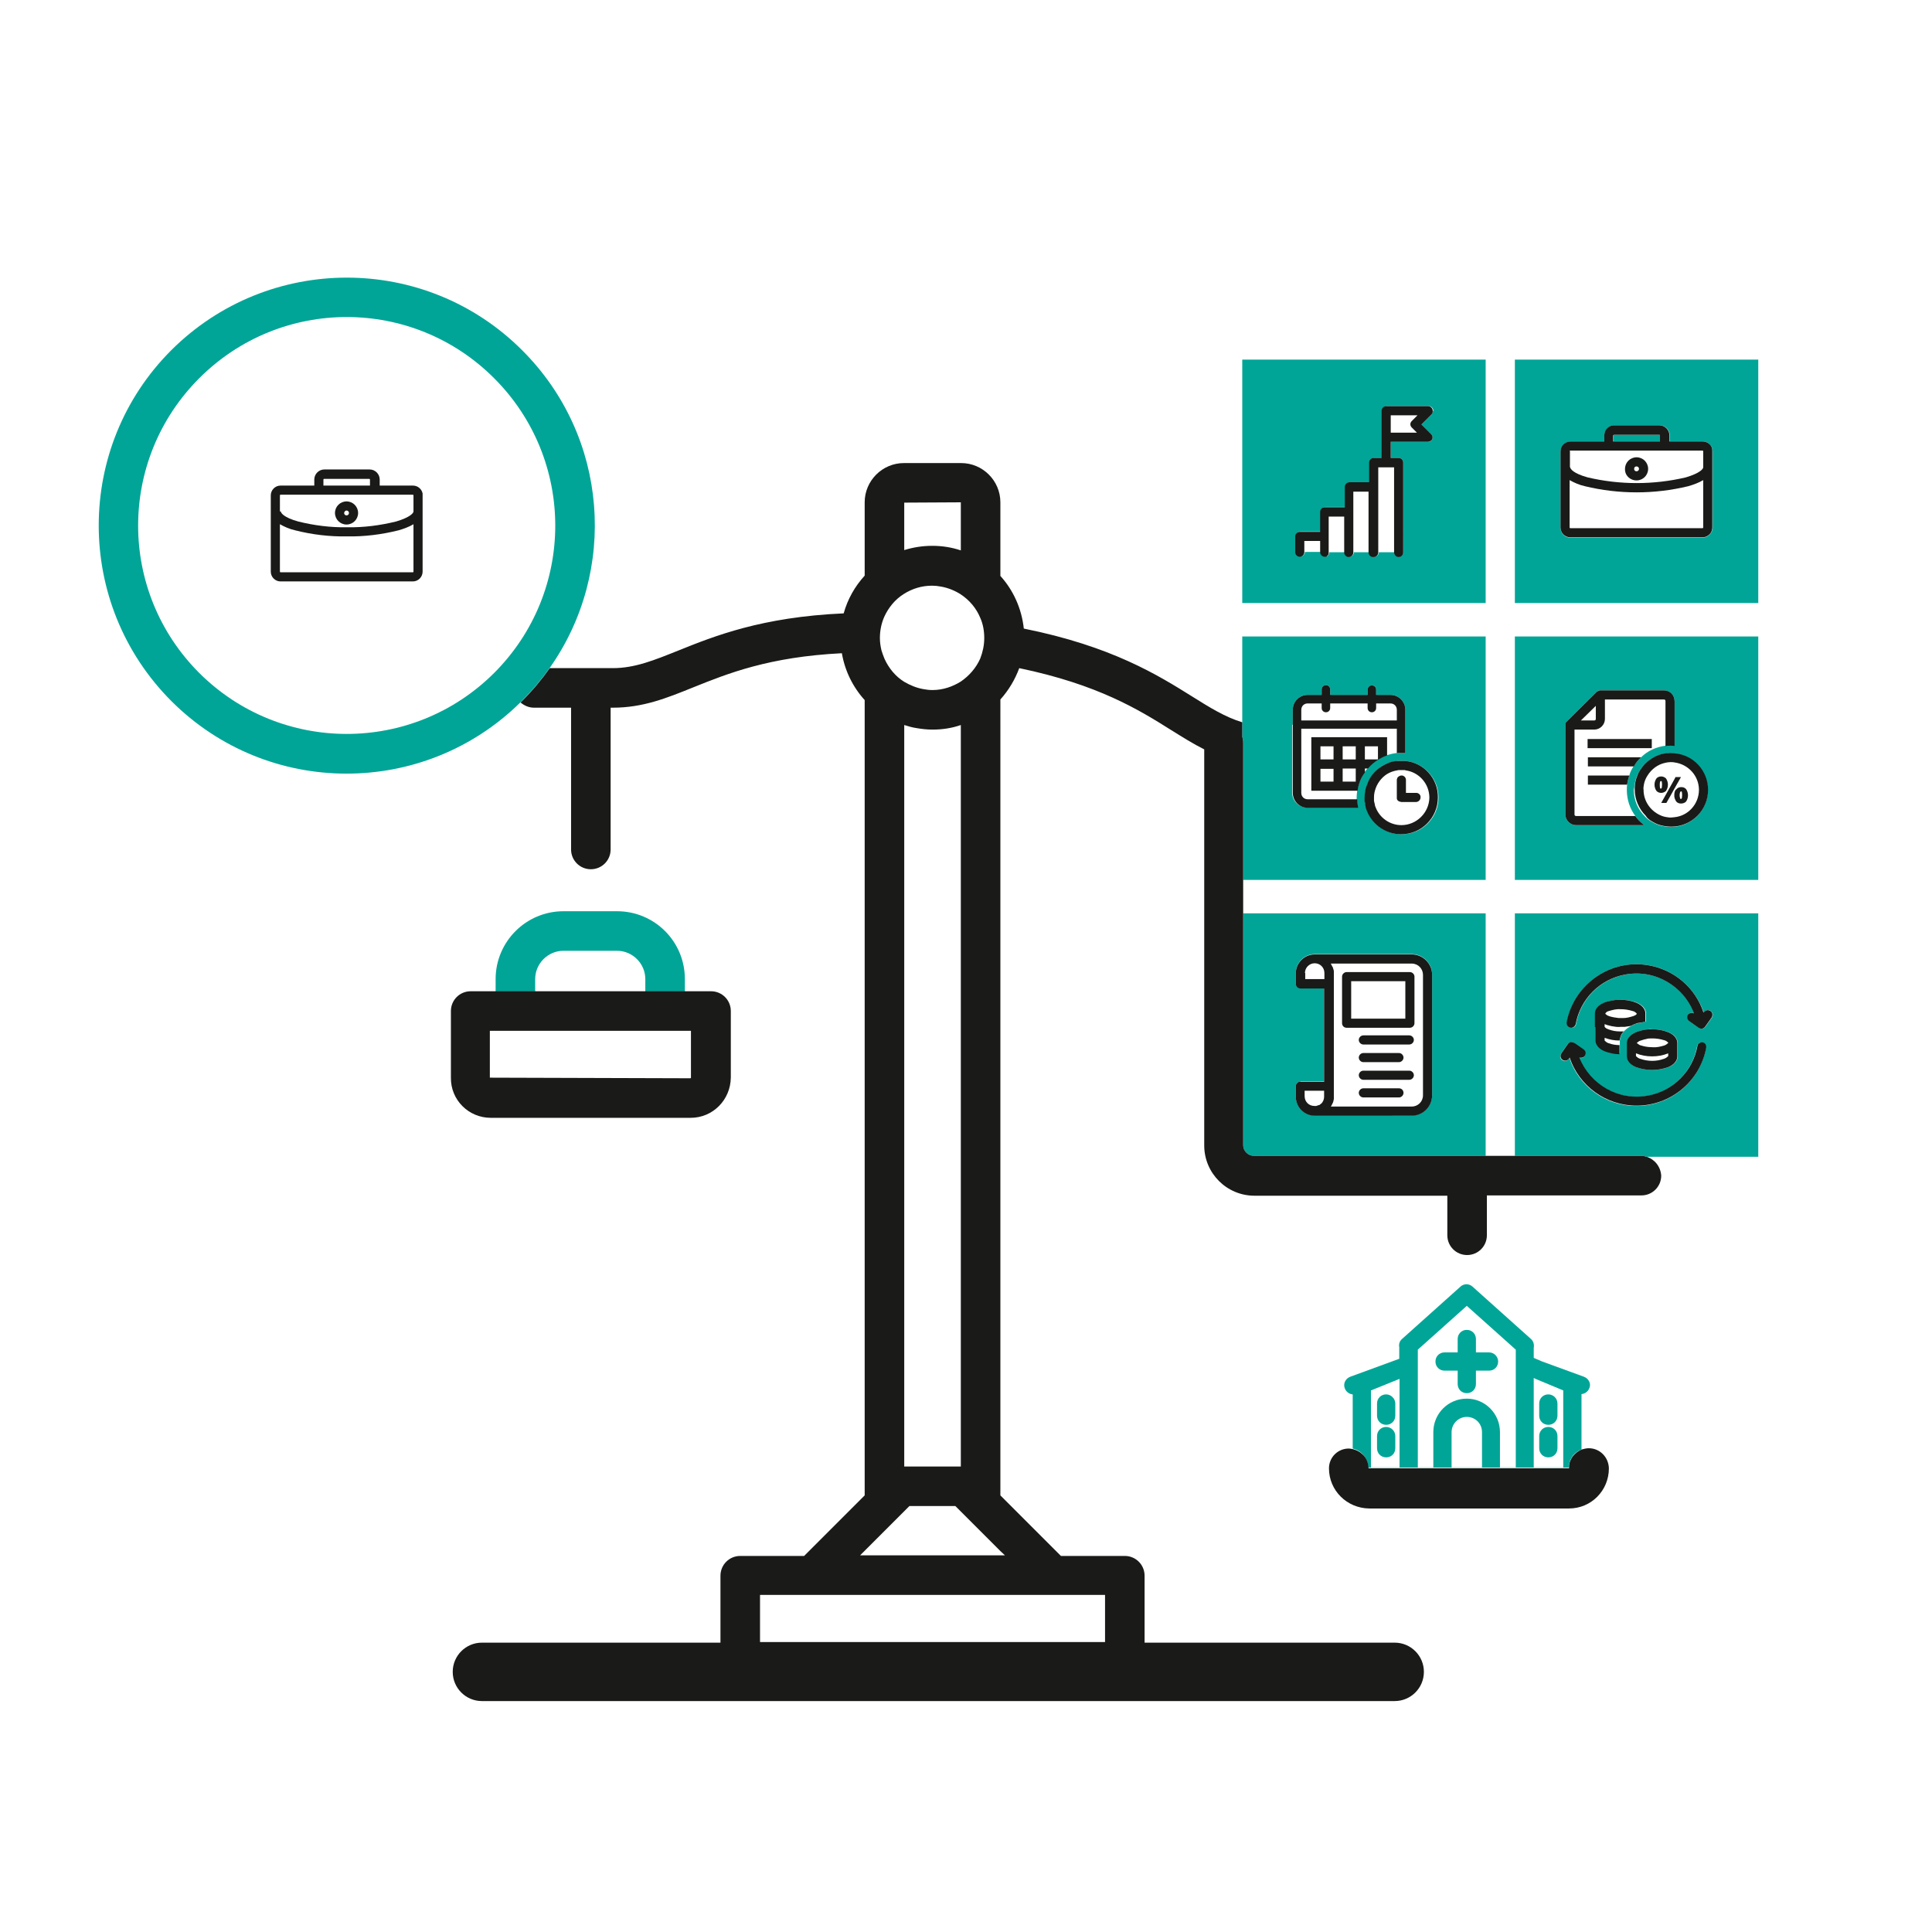 <?xml version="1.0" encoding="UTF-8"?>
<svg xmlns="http://www.w3.org/2000/svg" xmlns:xlink="http://www.w3.org/1999/xlink" version="1.1" id="Ebene_1" x="0px" y="0px" viewBox="0 0 635 635" style="enable-background:new 0 0 635 635;" xml:space="preserve">
<style type="text/css">
	.st0{fill:#FFFFFF;}
	.st1{clip-path:url(#SVGID_00000034798277326427704710000001488771788813499327_);}
	.st2{fill:#00A597;}
	.st3{fill:#1A1A18;}
</style>
<rect y="0" class="st0" width="635" height="635"></rect>
<g>
	<defs>
		<rect id="SVGID_1_" y="0" width="635" height="635"></rect>
	</defs>
	<clipPath id="SVGID_00000150071295483399781480000008745812799447126460_">
		<use xlink:href="#SVGID_1_" style="overflow:visible;"></use>
	</clipPath>
	<g style="clip-path:url(#SVGID_00000150071295483399781480000008745812799447126460_);">
		<g>
			<path class="st0" d="M346,524.2h-79c0,0,0,0,0,0h-17.2v15.5h113.3v-15.5L346,524.2C346,524.2,346,524.2,346,524.2z"></path>
			<path class="st0" d="M301.2,239.3c-1.4-0.2-2.7-0.6-4-1V482h18.6V238.3c-2.9,1-6.1,1.5-9.3,1.5     C304.7,239.7,302.9,239.6,301.2,239.3z"></path>
			<path class="st0" d="M315.8,180.8v-15.8l-18.6,0.1v15.6c2.9-0.9,6-1.4,9.2-1.4C309.7,179.4,312.8,179.9,315.8,180.8z"></path>
			<polygon class="st0" points="290.7,511.2 322.3,511.2 328.8,511.2 330.3,511.2 330.3,511.2 328.8,509.7 322.3,503.2 315.8,496.7      314,495 298.9,495 297.2,496.7 290.7,503.2 284.2,509.7 282.7,511.2 282.7,511.2 284.2,511.2    "></polygon>
			<path class="st0" d="M212.1,321.7c0-5.1-4.2-9.3-9.3-9.3h-17.6c-5.1,0-9.3,4.2-9.3,9.3v4.1h36.1V321.7z"></path>
			<path class="st0" d="M169.4,338.8h-8.3v15.4l65.9,0.2c0.1,0,0.2-0.1,0.2-0.2v-15.4h-8.6H169.4z"></path>
			<path class="st0" d="M290.7,216.4c1.4,3.1,3.6,5.8,6.5,7.6c1.9,1.2,4,2,6.3,2.4c1,0.2,2,0.3,3,0.3c3.4,0,6.6-1,9.3-2.8     c2.9-1.9,5.2-4.6,6.5-7.8c0.9-2.1,1.3-4.3,1.3-6.7c0-2.3-0.5-4.5-1.3-6.6c-1.3-3.2-3.6-5.9-6.5-7.8c-1.9-1.2-4-2.1-6.4-2.5     c-1-0.2-2-0.3-3-0.3c-3.4,0-6.5,1-9.2,2.7c-2.8,1.8-5.1,4.4-6.5,7.6c0,0,0,0,0,0c-0.9,2.1-1.4,4.4-1.4,6.9c0,1.4,0.2,2.7,0.5,4     C290,214.6,290.3,215.5,290.7,216.4z"></path>
			<path class="st0" d="M106.3,159.6L106.3,159.6l15.4,0v-2c0-0.1-0.1-0.2-0.2-0.2c0.1,0,0.2,0.1,0.2,0.2v2H106.3z"></path>
			<path class="st0" d="M113.9,176.4c-5.7,0.1-11.4-0.6-17-2c-1.7-0.5-3.4-1.1-5-2v15.6c0,0.1,0.1,0.2,0.2,0.2h43.5l0,0     c0.1,0,0.2-0.1,0.2-0.2v-15.6c-1.6,0.9-3.2,1.5-4.9,2C125.4,175.8,119.7,176.4,113.9,176.4z"></path>
			<path class="st0" d="M135.7,159.6h-10.9v0L135.7,159.6c1.6,0,2.9,1.1,3.2,2.6C138.6,160.7,137.3,159.6,135.7,159.6z"></path>
			<path class="st0" d="M103.3,159.6v-2c0-1.8,1.5-3.3,3.3-3.3h14.9c1.8,0,3.3,1.5,3.3,3.3v0c0-1.8-1.5-3.3-3.3-3.3h-14.9     c-1.8,0-3.3,1.5-3.3,3.3L103.3,159.6l-11.1,0c-1.8,0-3.2,1.5-3.2,3.2v0c0-1.8,1.5-3.2,3.2-3.2H103.3z"></path>
			<path class="st0" d="M138.9,162.8L138.9,162.8c0-0.1,0-0.2,0-0.4C138.9,162.6,138.9,162.7,138.9,162.8z"></path>
			<path class="st0" d="M113.9,167.8c-0.4,0-0.8,0.3-0.8,0.8c0,0.4,0.3,0.8,0.8,0.8c0.4,0,0.8-0.3,0.8-0.8     C114.7,168.1,114.4,167.8,113.9,167.8z"></path>
			<path class="st0" d="M135.7,162.6H92.2c-0.1,0-0.2,0.1-0.2,0.2v5.3h0.1c0,0.5,1,1.9,5.7,3.3c5.3,1.3,10.7,2,16.1,1.9     c5.4,0.1,10.9-0.6,16.1-1.9c4.7-1.3,5.7-2.8,5.7-3.3h0v-5.3C135.9,162.7,135.8,162.6,135.7,162.6z M113.9,172.4     c-2.1,0-3.8-1.7-3.8-3.8c0-2.1,1.7-3.8,3.8-3.8s3.8,1.7,3.8,3.8C117.8,170.7,116.1,172.4,113.9,172.4z"></path>
			<rect x="444.1" y="322.5" class="st0" width="17.8" height="12.3"></rect>
			<path class="st0" d="M438.2,360.8c0,0.1,0,0.3,0,0.4c0,0.1,0,0.2-0.1,0.4c0,0.1,0,0.2-0.1,0.4c0,0.1-0.1,0.2-0.1,0.3     c0,0.2-0.1,0.3-0.2,0.4c-0.1,0.1-0.1,0.3-0.2,0.4c-0.1,0.1-0.1,0.3-0.2,0.4c0,0,0,0.1-0.1,0.1H464c2.1,0,3.7-1.7,3.7-3.7v-39.6     c0-2.1-1.7-3.7-3.7-3.7h-26.6c0,0,0,0.1,0.1,0.1c0.1,0.1,0.1,0.3,0.2,0.4c0.1,0.1,0.1,0.3,0.2,0.4c0.1,0.1,0.1,0.3,0.2,0.4     c0,0.1,0.1,0.2,0.1,0.3c0,0.1,0.1,0.2,0.1,0.4c0,0.1,0,0.2,0.1,0.4c0,0.1,0,0.3,0,0.4c0,0.1,0,0.2,0,0.3v40.7     C438.3,360.6,438.2,360.7,438.2,360.8z M459.8,360.7h-11.7c-0.8,0-1.5-0.7-1.5-1.5c0-0.8,0.7-1.5,1.5-1.5h11.7     c0.8,0,1.5,0.7,1.5,1.5C461.3,360.1,460.7,360.7,459.8,360.7z M463.2,354.9h-15.1c-0.8,0-1.5-0.7-1.5-1.5s0.7-1.5,1.5-1.5h15.1     c0.8,0,1.5,0.7,1.5,1.5S464,354.9,463.2,354.9z M446.6,347.6c0-0.8,0.7-1.5,1.5-1.5h11.7c0.8,0,1.5,0.7,1.5,1.5s-0.7,1.5-1.5,1.5     h-11.7C447.3,349.1,446.6,348.5,446.6,347.6z M463.2,343.3h-15.1c-0.8,0-1.5-0.7-1.5-1.5c0-0.8,0.7-1.5,1.5-1.5h15.1     c0.8,0,1.5,0.7,1.5,1.5C464.7,342.7,464,343.3,463.2,343.3z M441.1,321c0-0.8,0.7-1.5,1.5-1.5h20.8c0.8,0,1.5,0.7,1.5,1.5v15.3     c0,0.8-0.7,1.5-1.5,1.5h-20.8c-0.8,0-1.5-0.7-1.5-1.5V321z"></path>
			<path class="st0" d="M432.1,316.7C432.1,316.7,432.1,316.7,432.1,316.7c-1.8,0-3.2,1.4-3.2,3.2v2h6.3v-2     C435.2,318.1,433.8,316.7,432.1,316.7z"></path>
			<path class="st0" d="M428.9,360.5c0,1.8,1.4,3.2,3.2,3.2c0.1,0,0.2,0,0.3,0c0.1,0,0.2,0,0.3,0c0.1,0,0.2-0.1,0.3-0.1     c0.1,0,0.2-0.1,0.3-0.1c0.1,0,0.2-0.1,0.3-0.1c0.1,0,0.2-0.1,0.3-0.1c0.1-0.1,0.2-0.2,0.3-0.3c0.1,0,0.1-0.1,0.2-0.1     c0.6-0.6,0.9-1.4,0.9-2.2v-2h-6.3V360.5z"></path>
			<rect x="441.3" y="252.6" class="st0" width="4.3" height="4.3"></rect>
			<rect x="448.6" y="245.3" class="st0" width="4.3" height="4.3"></rect>
			<path class="st0" d="M459.1,233.3c0-1.2-0.9-2.1-2.1-2.1h-4.7v1.5c0,0.8-0.6,1.4-1.4,1.4c0,0,0,0,0,0c-0.8,0-1.4-0.6-1.4-1.4     v-1.5h-12.3v1.5c0,0.8-0.6,1.4-1.4,1.4c-0.8,0-1.4-0.6-1.4-1.4l0-1.5h-4.6c-1.2,0-2.1,0.9-2.1,2.1v3.4h31.4V233.3z"></path>
			<rect x="441.3" y="245.3" class="st0" width="4.3" height="4.3"></rect>
			<path class="st0" d="M446,262.7c0-0.2,0-0.4,0-0.6c0-0.7,0.1-1.5,0.2-2.2h-0.6h-4.3h-3H431v-5.1v-2.2v-3v-7.3h3.9h3.4h3h4.3h3     h7.3v6c1.1-0.4,2.2-0.6,3.3-0.7l0-8h-31.4v1.5v13.2v6.3c0,1.2,0.9,2.1,2.1,2.1H446z"></path>
			<polygon class="st0" points="438.3,245.3 437.2,245.3 434,245.3 434,249.6 436.4,249.6 438.3,249.6    "></polygon>
			<path class="st0" d="M448.6,253.9c0.3-0.4,0.6-0.9,1-1.3h-1V253.9z"></path>
			<polygon class="st0" points="434,252.6 434,255.3 434,256.9 438.3,256.9 438.3,252.6 435.9,252.6    "></polygon>
			<path class="st0" d="M461.4,253c-0.2,0-0.3,0-0.5,0c-0.1,0-0.2,0-0.3,0c-0.2,0-0.3,0-0.5,0c-0.2,0-0.3,0-0.5,0     c-0.2,0-0.3,0-0.5,0.1c-1.2,0.2-2.3,0.6-3.3,1.2c-2,1.2-3.5,3.2-4,5.5c-0.2,0.7-0.3,1.4-0.3,2.2c0,0.2,0,0.4,0,0.6     c0,0.2,0,0.3,0,0.5c0,0.2,0,0.3,0.1,0.5c0,0.3,0.1,0.5,0.2,0.8c0,0.2,0.1,0.3,0.1,0.5c0,0,0,0,0,0c0.1,0.2,0.1,0.3,0.2,0.5     c1.3,3.4,4.6,5.7,8.4,5.7c5,0,9.1-4.1,9.1-9.1c0-4.6-3.4-8.4-7.8-9C461.8,253.1,461.6,253.1,461.4,253z M462.1,256.3v4.3h3.4     c0.8,0,1.5,0.7,1.5,1.5c0,0.8-0.7,1.5-1.5,1.5h-4.6h-0.2c0,0,0,0,0,0c-0.1,0-0.2,0-0.4-0.1c0,0,0,0,0,0c-0.2,0-0.3-0.1-0.5-0.2     c-0.2-0.2-0.4-0.4-0.5-0.6c-0.1-0.2-0.1-0.4-0.1-0.6c0,0,0,0,0,0v0v-1.3v-4.5c0-0.1,0-0.1,0-0.2c0.1-0.4,0.2-0.7,0.5-0.9     c0.1-0.1,0.3-0.2,0.5-0.3c0.2-0.1,0.3-0.1,0.5-0.1c0.1,0,0.2,0,0.3,0c0.2,0,0.3,0.1,0.5,0.2c0.2,0.1,0.4,0.3,0.5,0.5     C462,255.8,462.1,256.1,462.1,256.3z"></path>
			<path class="st0" d="M460,482.3v-29.1l-9.4,3.8v25.3H460z M452.6,461.3c0-1.7,1.3-3,3-3c1.7,0,3,1.3,3,3v4c0,1.7-1.3,3-3,3     c-1.7,0-3-1.3-3-3V461.3z M452.6,472c0-1.7,1.3-3,3-3c1.7,0,3,1.3,3,3v4c0,1.7-1.3,3-3,3c-1.7,0-3-1.3-3-3V472z"></path>
			<path class="st0" d="M513.9,456.9l-9.1-3.8l-0.6-0.3v0v29.4h9.7V456.9z M511.9,476c0,1.7-1.3,3-3,3s-3-1.3-3-3v-4     c0-1.7,1.3-3,3-3s3,1.3,3,3V476z M511.9,465.3c0,1.7-1.3,3-3,3s-3-1.3-3-3v-4c0-1.7,1.3-3,3-3s3,1.3,3,3V465.3z"></path>
			<path class="st0" d="M477.1,470.7C477.1,470.7,477.1,470.7,477.1,470.7v11.6h9.9v-11.6c0-2.7-2.2-5-5-5S477.1,467.9,477.1,470.7z     "></path>
			<path class="st0" d="M466,482.3h5.1v-11.6c0-6.1,4.9-11,11-11c6.1,0,11,4.9,11,11c0,0,0,0,0,0v11.6h5.1v-38.7l-16.1-14.4     L466,443.6V482.3z M474.7,444.5h4.3v-4.4c0-1.7,1.3-3,3-3s3,1.3,3,3v4.4h4.3c1.7,0,3,1.3,3,3c0,1.7-1.3,3-3,3h-4.3v4.4     c0,1.7-1.3,3-3,3s-3-1.3-3-3v-4.4h-4.3c-1.7,0-3-1.3-3-3C471.7,445.9,473.1,444.5,474.7,444.5z"></path>
			<path class="st0" d="M501.5,482.5h-0.4h-0.7H493h-6h-9.9h-6h-7H463h0h-3h-10.3l10.3,0l3,0h0l1.2,0l6.9,0l6,0l9.9,0l6,0l7.1,0l1,0     l0.4,0l2.6,0l11.5,0c0-0.1,0-0.1,0-0.2h-11.5H501.5z"></path>
			<path class="st0" d="M527.4,342c0.4,0.4,0.8,0.7,1.4,0.9c1.1,0.4,2.3,0.6,3.5,0.6v-0.7c0-0.2,0-0.5,0-0.7c-1.7,0-3.3-0.3-4.9-0.9     V342z"></path>
			<path class="st0" d="M532.7,337.6c-0.5,0-0.9,0-1.4,0c-1-0.1-2-0.3-3-0.6c-0.3-0.1-0.6-0.2-0.8-0.3v0.9c0,0,0,0,0,0c0,0,0,0,0,0     c0,0,0,0,0,0c0.3,0.4,0.8,0.7,1.3,0.8c0.1,0,0.2,0,0.2,0.1c1.1,0.3,2.2,0.5,3.4,0.6c0.1,0,0.2,0,0.3,0c0.1,0,0.2,0,0.3,0     c0.3,0,0.5,0,0.8,0c0.5-0.5,1.1-1,1.8-1.4c0.2-0.1,0.4-0.2,0.6-0.3c-0.7,0.2-1.3,0.3-2,0.3C533.6,337.6,533.2,337.6,532.7,337.6z     "></path>
			<path class="st0" d="M537.9,333.1c-0.4-0.4-0.8-0.7-1.4-0.9c-1.3-0.4-2.6-0.7-3.9-0.6c-1.3,0-2.6,0.2-3.9,0.6     c-0.5,0.1-1,0.4-1.4,0.9l0,0c0.2,0.3,0.5,0.5,0.8,0.6c0.2,0.1,0.4,0.2,0.5,0.2c1,0.3,2,0.6,3.1,0.6c0.3,0,0.5,0,0.8,0     c0.3,0,0.5,0,0.8,0c1-0.1,2.1-0.3,3.1-0.6c0.2-0.1,0.4-0.2,0.5-0.2C537.4,333.6,537.7,333.4,537.9,333.1L537.9,333.1z"></path>
			<path class="st0" d="M537.8,346.3v0.9c0.4,0.4,0.8,0.7,1.4,0.9c2.5,0.8,5.3,0.8,7.8,0c0.5-0.1,1-0.5,1.4-0.9l0-0.9     c-1.7,0.7-3.5,1-5.3,1C541.2,347.3,539.4,346.9,537.8,346.3z"></path>
			<path class="st0" d="M539.1,341.9c-0.5,0.1-0.9,0.4-1.3,0.8c0,0,0,0-0.1,0c0,0,0,0,0,0c0.2,0.3,0.6,0.5,0.9,0.6     c0.2,0.1,0.3,0.2,0.5,0.2c0.4,0.1,0.7,0.2,1.1,0.3c0.9,0.2,1.9,0.3,2.8,0.3c1.3,0,2.6-0.2,3.9-0.6c0.5-0.1,1-0.4,1.3-0.9     c0,0,0,0,0,0c0,0,0,0-0.1,0c-0.4-0.4-0.8-0.7-1.3-0.8c0,0,0,0,0,0c-1.2-0.4-2.5-0.6-3.9-0.6c0,0,0,0,0,0c0,0,0,0,0,0     c-0.7,0-1.4,0-2,0.2c-0.5,0.1-1,0.2-1.5,0.4C539.3,341.8,539.2,341.9,539.1,341.9C539.1,341.9,539.1,341.9,539.1,341.9z"></path>
			<polygon class="st0" points="450,161.5 445,161.5 445,168.2 445,181.5 450,181.5    "></polygon>
			<polygon class="st0" points="442,169.7 436.9,169.7 436.9,176.3 436.9,181.5 436.9,181.5 442,181.5    "></polygon>
			<polygon class="st0" points="433.9,181.5 433.9,177.8 433.9,177.8 428.7,177.8 428.7,181.5 428.7,181.5 433.9,181.5    "></polygon>
			<polygon class="st0" points="458.2,181.5 458.2,153.5 453,153.5 453,159.4 453,181.5 453.2,181.5    "></polygon>
			<path class="st0" d="M457.1,142.2h8.6l-1.7-1.7c-0.6-0.6-0.6-1.5,0-2.1l1.9-1.9h-8.8h0L457.1,142.2L457.1,142.2z"></path>
			<path class="st0" d="M537.9,153.3c-0.4,0-0.8,0.3-0.8,0.8c0,0.4,0.3,0.8,0.8,0.8s0.8-0.3,0.8-0.8     C538.6,153.6,538.3,153.3,537.9,153.3z"></path>
			<path class="st0" d="M559.6,145.1h-10.9v-2c0-1.8-1.5-3.3-3.3-3.3h0c1.8,0,3.3,1.5,3.3,3.3v2L559.6,145.1c1.8,0,3.2,1.5,3.2,3.2     v25.1c0,0.9-0.4,1.7-0.9,2.3c0.6-0.6,0.9-1.4,1-2.3v-25.1C562.9,146.5,561.4,145.1,559.6,145.1z"></path>
			<path class="st0" d="M545.6,145.1L545.6,145.1l-15.4,0l0-2c0-0.1,0.1-0.2,0.2-0.2h14.9c0.1,0,0.2,0.1,0.2,0.2     c0-0.1-0.1-0.2-0.2-0.2h-14.9c-0.1,0-0.2,0.1-0.2,0.2l0,2H545.6z"></path>
			<path class="st0" d="M527.2,145.1L527.2,145.1l-11.1,0c-0.9,0-1.7,0.4-2.3,1c0.6-0.6,1.4-0.9,2.3-0.9H527.2z"></path>
			<path class="st0" d="M520.9,159.8c-1.7-0.5-3.4-1.1-5-2v15.6c0,0.1,0.1,0.2,0.2,0.2h43.5c0.1,0,0.2-0.1,0.2-0.2v-15.6     c-1.6,0.9-3.2,1.5-4.9,2C543.7,162.5,532,162.5,520.9,159.8z"></path>
			<path class="st0" d="M559.6,148.2h-43.5c-0.1,0-0.2,0.1-0.2,0.2v5.3h0.1c0,0.5,1,1.9,5.7,3.3c10.6,2.5,21.7,2.5,32.3,0     c4.7-1.3,5.7-2.8,5.7-3.3h0v-5.3C559.8,148.2,559.7,148.2,559.6,148.2z M537.9,157.9c-2.1,0-3.8-1.7-3.8-3.8     c0-2.1,1.7-3.8,3.8-3.8c2.1,0,3.8,1.7,3.8,3.8S540,157.9,537.9,157.9z"></path>
			<path class="st0" d="M534.7,259.6c0-0.6,0-1.1,0.1-1.7h-13v-3h13.6c0.4-1.1,0.8-2.1,1.4-3h-15.1v-3h17.5c2.2-2,5-3.4,8-3.8v-14.8     c0-0.3-0.2-0.5-0.5-0.5h-19.4v6.4c0,1.9-1.6,3.5-3.5,3.5h-6.5v27.9c0,0.3,0.2,0.5,0.5,0.5h19.5     C535.7,265.8,534.7,262.8,534.7,259.6z M521.8,242.9H543v3h-21.1V242.9z"></path>
			<path class="st0" d="M524.5,236.3V232l-4.9,4.8h4.4C524.3,236.8,524.5,236.6,524.5,236.3z"></path>
			<path class="st0" d="M552.5,260.1L552.5,260.1c-0.2,0-0.3,0.1-0.3,0.3c-0.1,0.6-0.1,1.2,0,1.9c0.1,0.2,0.2,0.3,0.3,0.3     c0.2,0,0.3-0.1,0.3-0.3c0.1-0.6,0.1-1.2,0-1.9C552.8,260.2,552.7,260.1,552.5,260.1z"></path>
			<path class="st0" d="M550.4,250.6c-0.4,0-0.8-0.1-1.1-0.1c-0.1,0-0.2,0-0.4,0c-0.5,0-1,0.1-1.5,0.2c-2.5,0.5-4.6,2.1-5.9,4.2     c-0.6,0.9-1,1.9-1.2,3c-0.1,0.6-0.2,1.1-0.2,1.7c0,4,2.5,7.3,6.1,8.6c0.8,0.3,1.6,0.4,2.4,0.5c0.2,0,0.4,0,0.6,0     c0.3,0,0.7,0,1-0.1c4.6-0.5,8.1-4.4,8.1-9C558.4,255,554.9,251.2,550.4,250.6z M544.4,259.9c-0.4-0.6-0.6-1.3-0.6-2     c0-0.7,0.2-1.4,0.6-2c0.4-0.5,1-0.7,1.6-0.7c0,0,0,0,0,0h0c0,0,0,0,0,0c0.5,0,1,0.2,1.4,0.5c0.1,0.1,0.1,0.1,0.2,0.2     c0.4,0.6,0.7,1.3,0.6,2c0,0.7-0.2,1.4-0.6,2c-0.1,0.1-0.2,0.1-0.2,0.2c-0.4,0.3-0.9,0.5-1.4,0.5     C545.4,260.6,544.8,260.4,544.4,259.9z M548.9,261.8l-1.2,2.1h-0.3H546l1.4-2.6l1.5-2.7l1.5-2.7l0.3-0.6h1.7l-2.1,3.7     L548.9,261.8z M554.2,263.3c-0.4,0.5-1,0.8-1.7,0.7c-0.6,0-1.2-0.2-1.6-0.7c-0.2-0.3-0.4-0.7-0.5-1.1c-0.1-0.3-0.1-0.6-0.1-0.9     c0-0.3,0-0.6,0.1-1c0.1-0.4,0.2-0.7,0.5-1c0.4-0.5,1-0.7,1.6-0.7c0.6,0,1.2,0.2,1.6,0.7c0.4,0.6,0.7,1.3,0.6,2     C554.8,262,554.6,262.7,554.2,263.3z"></path>
			<path class="st0" d="M546,256.7c-0.2,0-0.3,0.1-0.3,0.3c-0.1,0.6-0.1,1.2,0,1.9c0.1,0.2,0.2,0.3,0.3,0.3c0.2,0,0.3-0.1,0.3-0.3     c0.1-0.6,0.1-1.2,0-1.9C546.3,256.8,546.2,256.7,546,256.7z"></path>
		</g>
		<g>
			<path class="st2" d="M202.8,299.5h-17.6c-12.3,0-22.3,10-22.3,22.3v4.1h6.5h6.5v-4.1c0-5.1,4.2-9.3,9.3-9.3h17.6     c5.1,0,9.3,4.2,9.3,9.3v4.1h6.5h6.5v-4.1C225.1,309.4,215.1,299.5,202.8,299.5z"></path>
			<path class="st2" d="M171.6,230.3c3.4-3.4,6.4-7,9.1-10.8c22.4-31.8,19.4-76-9.1-104.4c-31.8-31.8-83.4-31.8-115.3,0     c-31.8,31.8-31.8,83.4,0,115.3c31.7,31.7,82.9,31.8,114.7,0.5C171.2,230.7,171.4,230.5,171.6,230.3z M65.5,221.2     c-26.8-26.8-26.8-70.1,0-96.9c26.8-26.8,70.1-26.8,96.9,0c26.8,26.8,26.8,70.1,0,96.9C135.6,247.9,92.3,247.9,65.5,221.2z"></path>
			<path class="st2" d="M488.3,300.2h-79.7v76.2c0,1.9,1.6,3.5,3.5,3.5h76.2V300.2z M470.7,359.9c0,3.7-3,6.7-6.7,6.7h-31.9     c0,0,0,0,0,0c0,0,0,0,0,0c-3.4,0-6.2-2.8-6.2-6.2V357c0-0.8,0.7-1.5,1.5-1.5h7.8v-30.7h-7.8c-0.8,0-1.5-0.7-1.5-1.5v-3.5     c0-3.4,2.8-6.2,6.2-6.2c0,0,0,0,0,0v0H464c3.7,0,6.7,3,6.7,6.7V359.9z"></path>
			<path class="st2" d="M408.6,250.9v38.3h79.7v-80h-80v28.2v4.8c0.2,0.6,0.3,1.3,0.3,2V250.9z M448.9,265     C448.9,265,448.9,265,448.9,265c0-0.2-0.1-0.3-0.1-0.5c-0.1-0.3-0.1-0.5-0.1-0.8c0-0.2,0-0.3-0.1-0.5c0-0.2,0-0.3,0-0.5     c0-0.2,0-0.4,0-0.6c0,0,0,0,0,0c0-0.8,0.1-1.5,0.2-2.2c0.2-1.1,0.5-2.1,1-3c0.8-1.6,1.8-3,3.1-4.1c0.1-0.1,0.2-0.1,0.3-0.2     c0.8-0.7,1.7-1.2,2.7-1.6c1-0.4,2.1-0.7,3.3-0.9c0.2,0,0.3,0,0.5,0c0.2,0,0.3,0,0.5,0c0.2,0,0.3,0,0.5,0c0.1,0,0.2,0,0.3,0     c0.2,0,0.3,0,0.5,0c0.2,0,0.3,0,0.5,0c6.1,0.7,10.8,5.8,10.8,12c0,6.7-5.4,12.1-12.1,12.1c-5.5,0-10.2-3.7-11.6-8.7     C448.9,265.3,448.9,265.1,448.9,265z M424.9,238.2L424.9,238.2L424.9,238.2v-4.9c0-2.7,2.2-4.9,4.9-4.9h4.6v-1.8     c0-0.8,0.6-1.4,1.4-1.4c0.8,0,1.4,0.6,1.4,1.4v1.8h12.3v-1.8c0.1-0.8,0.7-1.4,1.5-1.3c0.7,0,1.3,0.6,1.3,1.3v1.8h4.7     c2.7,0,4.9,2.2,4.9,4.9v14.2c-0.2,0-0.3,0-0.5,0c-0.2,0-0.3,0-0.5,0c-0.1,0-0.2,0-0.3,0c-0.2,0-0.3,0-0.5,0c-0.2,0-0.3,0-0.5,0     c-0.2,0-0.3,0-0.5,0c-1.1,0.1-2.2,0.4-3.3,0.7c-1,0.3-1.9,0.8-2.8,1.3c-1.3,0.8-2.5,1.8-3.5,3c0,0,0,0,0,0     c-0.3,0.4-0.7,0.8-1,1.3c0,0,0,0,0,0c-1.2,1.8-2,3.8-2.4,6c-0.1,0.7-0.2,1.5-0.2,2.2c0,0.2,0,0.4,0,0.6c0,0.2,0,0.3,0,0.5     c0,0.2,0,0.3,0,0.5c0,0.3,0.1,0.5,0.1,0.8c0,0.2,0,0.3,0.1,0.5c0,0,0,0,0,0c0,0.2,0.1,0.3,0.1,0.5h-16.6c-2.7,0-4.9-2.2-4.9-4.9     v-6.8v-13.2V238.2z"></path>
			<path class="st2" d="M455.6,458.3c-1.7,0-3,1.3-3,3v4c0,1.7,1.3,3,3,3c1.7,0,3-1.3,3-3v-4C458.6,459.7,457.2,458.3,455.6,458.3z"></path>
			<path class="st2" d="M455.6,469c-1.7,0-3,1.3-3,3v4c0,1.7,1.3,3,3,3c1.7,0,3-1.3,3-3v-4C458.6,470.3,457.2,469,455.6,469z"></path>
			<path class="st2" d="M520.6,452.5l-13.7-5l-2.8-1.2V443c0.2-1.1-0.1-2.2-0.9-2.9l-19.2-17.2c-0.5-0.5-1.3-0.8-2-0.8     c-0.7,0-1.5,0.3-2,0.8l-19.2,17.2c-0.8,0.7-1.1,1.7-0.9,2.7v3.8l-16.1,5.9c-1.6,0.6-2.4,2.3-1.8,3.8c0.4,1.1,1.4,1.9,2.6,2v17.8     c1.1,0.3,2.2,0.8,3,1.6c1.2,1.1,2,2.7,2.1,4.5c0,0.1,0,0.1,0,0.2H460h3h0h1.1h7h6h9.9h6h7.4h0.7h0.4h2.6h11.5c0-0.1,0-0.1,0-0.2     c0.1-1.3,0.5-2.5,1.2-3.5c0.7-1,1.8-1.8,3-2.3v-18.2c1.2-0.1,2.2-0.9,2.6-2C523,454.8,522.2,453.1,520.6,452.5z M487,482.3h-9.9     v-11.6c0,0,0,0,0,0c0-2.7,2.2-5,5-5s5,2.2,5,5V482.3z M482.1,459.7c-6.1,0-11,4.9-11,11v11.6H466v-38.7l16.1-14.4l16.1,14.4v38.7     H493v-11.6c0,0,0,0,0,0C493,464.6,488.1,459.7,482.1,459.7z M450.6,457l9.4-3.8v29.1h-9.4V457z M504.1,482.3v-29.4v0l0.6,0.3     l9.1,3.8v25.3H504.1z"></path>
			<path class="st2" d="M508.9,458.3c-1.7,0-3,1.3-3,3v4c0,1.7,1.3,3,3,3s3-1.3,3-3v-4C511.9,459.7,510.6,458.3,508.9,458.3z"></path>
			<path class="st2" d="M508.9,469c-1.7,0-3,1.3-3,3v4c0,1.7,1.3,3,3,3s3-1.3,3-3v-4C511.9,470.3,510.6,469,508.9,469z"></path>
			<path class="st2" d="M489.4,444.5h-4.3v-4.4c0-1.7-1.3-3-3-3s-3,1.3-3,3v4.4h-4.3c-1.7,0-3,1.3-3,3c0,1.7,1.3,3,3,3h4.3v4.4     c0,1.7,1.3,3,3,3s3-1.3,3-3v-4.4h4.3c1.7,0,3-1.3,3-3C492.4,445.9,491.1,444.5,489.4,444.5z"></path>
			<path class="st2" d="M497.9,379.9h41.5c0.6,0,1.3,0.1,1.8,0.3h36.7v-80h-80V379.9z M515,336c2.3-12.6,14.4-21,27.1-18.7     c8.4,1.5,15.2,7.6,17.9,15.5l0.2-0.2c0.5-0.7,1.4-0.8,2.1-0.3c0.7,0.5,0.8,1.4,0.4,2.1l-2.2,3.1c-0.3,0.4-0.7,0.6-1.2,0.6v0     c-0.3,0-0.6-0.1-0.9-0.3l-3.1-2.2c-0.7-0.5-0.9-1.4-0.4-2.1c0.4-0.7,1.3-0.8,2-0.4c-3.4-9-12.8-14.6-22.6-12.8     c-8.3,1.5-14.8,8-16.3,16.3c-0.1,0.7-0.7,1.2-1.5,1.2c-0.8,0-1.5-0.7-1.5-1.5C515,336.2,515,336.1,515,336z M524.4,333.1     c0-0.8,0.4-2.4,2.9-3.5c1.7-0.7,3.5-1,5.4-1c1.8,0,3.7,0.3,5.4,1c2.5,1.1,2.9,2.7,2.9,3.5c0,0,0,0,0,0h0v2.7     c-0.2,0-0.3,0-0.5,0.1c-0.3,0-0.7,0.1-1,0.2c-0.2,0-0.4,0.1-0.6,0.1c0,0,0,0-0.1,0c-0.3,0.1-0.5,0.1-0.8,0.2     c-0.4,0.1-0.7,0.2-1,0.4c-0.3,0.1-0.6,0.2-0.8,0.4c-0.2,0.1-0.4,0.2-0.6,0.3c-0.7,0.4-1.3,0.9-1.8,1.4c0,0,0,0,0,0     c-0.4,0.5-0.8,1-1,1.5c-0.2,0.5-0.3,1-0.4,1.5c0,0,0,0,0,0c0,0.2,0,0.5,0,0.7v0.7v1.5v1.5c-1.7,0-3.4-0.3-5-1     c-2.5-1.1-2.9-2.7-2.9-3.5v-4.4v0v0V333.1L524.4,333.1C524.4,333.1,524.4,333.1,524.4,333.1z M534.8,346.4v-1.5v-1.5v-0.6v0     c0-0.2,0-0.5,0.1-0.8c0,0,0,0,0,0c0.2-0.5,0.5-1.2,1.3-1.8c0.4-0.3,0.9-0.6,1.5-0.9c0.1,0,0.2-0.1,0.3-0.1     c0.3-0.1,0.6-0.2,0.8-0.3c0.2-0.1,0.4-0.1,0.7-0.2c0.5-0.1,0.9-0.2,1.4-0.3c0,0,0,0,0,0c0,0,0.1,0,0.1,0c0.7-0.1,1.4-0.2,2.1-0.1     c1.8,0,3.7,0.3,5.4,1c2.5,1.1,2.9,2.7,2.9,3.5v0v4.4c0,0.8-0.4,2.4-2.9,3.5c-3.5,1.3-7.3,1.3-10.8,0c-2.5-1.1-2.9-2.7-2.9-3.5     V346.4z M513.1,346.3l2-2.9c0.2-0.4,0.6-0.8,1.1-0.8c0.5-0.1,0.9,0,1.2,0.3l3,2.1c0.7,0.5,0.9,1.4,0.4,2.1     c-0.4,0.6-1.1,0.8-1.8,0.6c3.5,8.8,12.8,14.2,22.5,12.5c8.3-1.5,14.8-8,16.3-16.3c0.1-0.8,0.9-1.4,1.7-1.2     c0.8,0.1,1.4,0.9,1.2,1.7c0,0,0,0,0,0c-2,11.1-11.6,19.1-22.9,19.1h0c-10.1,0-18.9-6.5-22-15.8l-0.3,0.4     c-0.3,0.4-0.7,0.6-1.2,0.6c-0.8,0-1.5-0.7-1.5-1.5C512.9,346.8,513,346.5,513.1,346.3z"></path>
			<path class="st2" d="M488.3,118.2h-80v80h80V118.2z M470.9,135.1c0,0.4-0.2,0.8-0.4,1.1l-3.3,3.3l3.2,3.2c0.6,0.6,0.6,1.5,0,2.1     c-0.3,0.3-0.7,0.4-1.1,0.4h-12.2v5.3h2.6c0.8,0,1.5,0.7,1.5,1.5v29.5c0,0.8-0.7,1.5-1.5,1.5c-0.8,0-1.5-0.7-1.5-1.5h-5     c0,0.8-0.7,1.5-1.5,1.5c0,0-0.1,0-0.1,0c0,0-0.1,0-0.1,0c-0.8,0-1.5-0.7-1.5-1.5h-5c0,0.8-0.7,1.5-1.5,1.5s-1.5-0.7-1.5-1.5h-5.1     c0,0,0,0.1,0,0.1c0,0.1,0,0.1,0,0.2c0,0.1,0,0.1,0,0.2c0,0,0,0.1,0,0.1c0,0,0,0.1-0.1,0.1c0,0,0,0.1-0.1,0.1c0,0-0.1,0.1-0.1,0.1     c0,0-0.1,0.1-0.1,0.1c0,0-0.1,0.1-0.1,0.1c0,0-0.1,0.1-0.1,0.1c0,0-0.1,0-0.1,0.1c0,0-0.1,0-0.1,0.1c0,0-0.1,0-0.1,0     c0,0-0.1,0-0.1,0c0,0-0.1,0-0.1,0c-0.1,0-0.1,0-0.2,0c0,0,0,0,0,0s0,0,0,0c-0.8,0-1.5-0.7-1.5-1.5v0l-5.2,0     c0,0.8-0.7,1.5-1.5,1.5c-0.8,0-1.5-0.7-1.5-1.5v-5.2c0-0.8,0.7-1.5,1.5-1.5h6.7v-6.6c0-0.8,0.7-1.5,1.5-1.5h6.6V160     c0-0.8,0.7-1.5,1.5-1.5h6.5V152c0-0.8,0.7-1.5,1.5-1.5h2.6v-6.8c0,0,0,0,0,0V135c0-0.8,0.7-1.5,1.5-1.5h0c0,0,0,0,0,0s0,0,0,0     h13.8c0.8,0,1.5,0.7,1.5,1.5V135.1z"></path>
			<path class="st2" d="M545.4,142.9h-14.9c-0.1,0-0.2,0.1-0.2,0.2l0,2h15.4v-2C545.6,143,545.5,142.9,545.4,142.9z"></path>
			<path class="st2" d="M497.9,118.2v80h80v-80H497.9z M562.9,173.4c0,0.9-0.4,1.7-1,2.3c-0.6,0.6-1.4,1-2.3,1h-43.5     c-1.8,0-3.2-1.5-3.2-3.2v-25.1c0-0.9,0.4-1.7,1-2.3c0.6-0.6,1.4-0.9,2.3-1h11.1v-2v0c0-0.7,0.2-1.3,0.6-1.8     c0.6-0.9,1.6-1.5,2.7-1.5h14.9h0c1.8,0,3.3,1.5,3.3,3.3v2h10.9c1.8,0,3.2,1.5,3.2,3.2V173.4z"></path>
			<path class="st2" d="M497.9,289.2h80v-80h-80V289.2z M537.3,257.9c0.1-1,0.4-2.1,0.8-3c0.5-1.1,1.1-2.1,1.8-3     c0.9-1,1.9-1.9,3-2.6c1.3-0.8,2.8-1.4,4.4-1.6c0.5-0.1,1-0.1,1.5-0.1c0.1,0,0.2,0,0.4,0c0.4,0,0.8,0,1.1,0.1     c6.1,0.6,11,5.7,11,12c0,6.7-5.4,12.1-12.1,12.1c-1.2,0-2.4-0.2-3.6-0.5c-1.1-0.3-2.2-0.9-3.2-1.5c-0.7-0.4-1.3-0.9-1.8-1.5     c-2.2-2.2-3.6-5.2-3.6-8.6C537.1,259.1,537.2,258.5,537.3,257.9z M514.5,238.3c0-0.4,0.2-0.8,0.4-1.1l10-9.9     c0.3-0.3,0.7-0.4,1.1-0.4h20.9c1.9,0,3.5,1.6,3.5,3.5v14.7c-0.4,0-0.8-0.1-1.1-0.1c-0.1,0-0.2,0-0.4,0c-0.5,0-1,0-1.5,0.1     c-3.1,0.4-5.9,1.7-8,3.8c-1,0.9-1.8,1.9-2.5,3c-0.6,0.9-1.1,1.9-1.4,3c-0.3,1-0.6,2-0.7,3c-0.1,0.6-0.1,1.1-0.1,1.7     c0,3.2,1,6.2,2.8,8.6c0.4,0.5,0.8,1,1.2,1.5c0.5,0.5,1.1,1,1.7,1.5H518c-1.9,0-3.5-1.6-3.5-3.5V238.3z"></path>
		</g>
		<g>
			<path class="st3" d="M161.3,367.4H227c7.3,0,13.1-5.9,13.2-13.2v-21.9c0-3.6-2.9-6.5-6.5-6.5h-8.6h-6.5h-6.5h-36.1h-6.5h-6.5     h-8.3c-3.6,0-6.5,2.9-6.5,6.5v21.9C148.1,361.5,154,367.4,161.3,367.4z M169.4,338.8h49.1h8.6v15.4c0,0.1-0.1,0.2-0.2,0.2     l-65.9-0.2v-15.4H169.4z"></path>
			<path class="st3" d="M138.9,162.2c-0.3-1.5-1.6-2.6-3.2-2.6h-10.9v0v-2c0-1.8-1.5-3.3-3.3-3.3h-14.9c-1.8,0-3.3,1.5-3.3,3.3v2     H92.2c-1.8,0-3.2,1.5-3.2,3.2v25.1c0,1.8,1.5,3.2,3.2,3.2h43.5c1.8,0,3.2-1.5,3.2-3.2v-25.1c0-0.1,0-0.2,0-0.4     C138.9,162.4,138.9,162.3,138.9,162.2z M106.3,159.6l0-2c0-0.1,0.1-0.2,0.2-0.2h14.9c0.1,0,0.2,0.1,0.2,0.2v2L106.3,159.6     L106.3,159.6z M92,162.8c0-0.1,0.1-0.2,0.2-0.2h43.5c0.1,0,0.2,0.1,0.2,0.2v5.3h0c0,0.5-1,1.9-5.7,3.3c-5.3,1.3-10.7,2-16.1,1.9     c-5.4,0.1-10.9-0.6-16.1-1.9c-4.7-1.3-5.7-2.8-5.7-3.3H92V162.8z M92,172.3c1.6,0.9,3.2,1.6,5,2c5.5,1.4,11.3,2.1,17,2     c5.7,0.1,11.4-0.6,17-2c1.7-0.5,3.4-1.1,4.9-2v15.6c0,0.1-0.1,0.2-0.2,0.2l0,0H92.2c-0.1,0-0.2-0.1-0.2-0.2V172.3z"></path>
			<path class="st3" d="M113.9,172.4c2.1,0,3.8-1.7,3.8-3.8c0-2.1-1.7-3.8-3.8-3.8s-3.8,1.7-3.8,3.8     C110.1,170.7,111.8,172.4,113.9,172.4z M113.9,167.8c0.4,0,0.8,0.3,0.8,0.8c0,0.4-0.3,0.8-0.8,0.8c-0.4,0-0.8-0.3-0.8-0.8     C113.2,168.1,113.5,167.8,113.9,167.8z"></path>
			<path class="st3" d="M427.4,355.5c-0.8,0-1.5,0.7-1.5,1.5v3.5c0,3.4,2.8,6.2,6.2,6.2c0,0,0,0,0,0c0,0,0,0,0,0H464     c3.7,0,6.7-3,6.7-6.7v-39.6c0-3.7-3-6.7-6.7-6.7h-31.9v0c0,0,0,0,0,0c-3.4,0-6.2,2.8-6.2,6.2v3.5c0,0.8,0.7,1.5,1.5,1.5h7.8v30.7     H427.4z M437.4,316.7H464c2.1,0,3.7,1.7,3.7,3.7v39.6c0,2.1-1.7,3.7-3.7,3.7h-26.6c0,0,0-0.1,0.1-0.1c0.1-0.1,0.1-0.3,0.2-0.4     c0.1-0.1,0.1-0.3,0.2-0.4c0.1-0.1,0.1-0.3,0.2-0.4c0-0.1,0.1-0.2,0.1-0.3c0-0.1,0.1-0.2,0.1-0.4c0-0.1,0-0.2,0.1-0.4     c0-0.1,0-0.3,0-0.4c0-0.1,0-0.2,0-0.3v-40.7c0-0.1,0-0.2,0-0.3c0-0.1,0-0.3,0-0.4c0-0.1,0-0.2-0.1-0.4c0-0.1,0-0.2-0.1-0.4     c0-0.1-0.1-0.2-0.1-0.3c0-0.2-0.1-0.3-0.2-0.4c-0.1-0.1-0.1-0.3-0.2-0.4c-0.1-0.1-0.1-0.3-0.2-0.4     C437.4,316.8,437.4,316.7,437.4,316.7z M428.9,319.8c0-1.7,1.4-3.2,3.2-3.2c0,0,0,0,0,0c1.8,0,3.2,1.4,3.2,3.2v2h-6.3V319.8z      M428.9,358.5h6.3v2c0,0.9-0.4,1.7-0.9,2.2c0,0-0.1,0.1-0.2,0.1c-0.1,0.1-0.2,0.2-0.3,0.3c-0.1,0.1-0.2,0.1-0.3,0.1     c-0.1,0-0.2,0.1-0.3,0.1c-0.1,0-0.2,0.1-0.3,0.1c-0.1,0-0.2,0.1-0.3,0.1c-0.1,0-0.2,0-0.3,0c-0.1,0-0.2,0-0.3,0     c-1.8,0-3.2-1.4-3.2-3.2V358.5z"></path>
			<path class="st3" d="M442.6,337.8h20.8c0.8,0,1.5-0.7,1.5-1.5V321c0-0.8-0.7-1.5-1.5-1.5h-20.8c-0.8,0-1.5,0.7-1.5,1.5v15.3     C441.1,337.1,441.7,337.8,442.6,337.8z M444.1,322.5h17.8v12.3h-17.8V322.5z"></path>
			<path class="st3" d="M463.2,340.3h-15.1c-0.8,0-1.5,0.7-1.5,1.5c0,0.8,0.7,1.5,1.5,1.5h15.1c0.8,0,1.5-0.7,1.5-1.5     C464.7,341,464,340.3,463.2,340.3z"></path>
			<path class="st3" d="M448.1,349.1h11.7c0.8,0,1.5-0.7,1.5-1.5s-0.7-1.5-1.5-1.5h-11.7c-0.8,0-1.5,0.7-1.5,1.5     S447.3,349.1,448.1,349.1z"></path>
			<path class="st3" d="M463.2,351.9h-15.1c-0.8,0-1.5,0.7-1.5,1.5s0.7,1.5,1.5,1.5h15.1c0.8,0,1.5-0.7,1.5-1.5     S464,351.9,463.2,351.9z"></path>
			<path class="st3" d="M459.8,357.7h-11.7c-0.8,0-1.5,0.7-1.5,1.5c0,0.8,0.7,1.5,1.5,1.5h11.7c0.8,0,1.5-0.7,1.5-1.5     C461.3,358.4,460.7,357.7,459.8,357.7z"></path>
			<path class="st3" d="M429.8,265.5h16.6c0-0.2-0.1-0.3-0.1-0.5c0,0,0,0,0,0c0-0.2,0-0.3-0.1-0.5c0-0.3-0.1-0.5-0.1-0.8     c0-0.2,0-0.3,0-0.5c0-0.2,0-0.3,0-0.5h-16.3c-1.2,0-2.1-0.9-2.1-2.1v-6.3V241v-1.5h31.4l0,8c0.2,0,0.3,0,0.5,0c0.2,0,0.3,0,0.5,0     c0.2,0,0.3,0,0.5,0c0.1,0,0.2,0,0.3,0c0.2,0,0.3,0,0.5,0c0.2,0,0.3,0,0.5,0v-14.2c0-2.7-2.2-4.9-4.9-4.9h-4.7v-1.8     c0-0.7-0.6-1.3-1.3-1.3c-0.8-0.1-1.4,0.5-1.5,1.3v1.8h-12.3v-1.8c0-0.8-0.6-1.4-1.4-1.4c-0.8,0-1.4,0.6-1.4,1.4v1.8h-4.6     c-2.7,0-4.9,2.2-4.9,4.9v4.8v0v0v2.4v13.2v6.8C424.9,263.3,427.1,265.5,429.8,265.5z M427.7,233.3c0-1.2,0.9-2.1,2.1-2.1h4.6     l0,1.5c0,0.8,0.6,1.4,1.4,1.4c0.8,0,1.4-0.6,1.4-1.4v-1.5h12.3v1.5c0,0.8,0.6,1.4,1.4,1.4c0,0,0,0,0,0c0.8,0,1.4-0.6,1.4-1.4     v-1.5h4.7c1.2,0,2.1,0.9,2.1,2.1v3.5h-31.4V233.3z"></path>
			<path class="st3" d="M448.6,253.9v-1.3h1c0,0,0,0,0,0c1-1.2,2.2-2.2,3.5-3c0.9-0.5,1.8-1,2.8-1.3v-6h-7.3h-3h-4.3h-3h-3.4H431     v7.3v3v2.2v5.1h7.3h3h4.3h0.6C446.5,257.7,447.3,255.6,448.6,253.9C448.6,253.9,448.6,253.9,448.6,253.9z M448.6,245.3h4.3v4.3     h-4.3V245.3z M441.3,245.3h4.3v4.3h-4.3V245.3z M434,245.3h3.2h1.1v4.3h-1.8H434V245.3z M438.3,256.9H434v-1.5v-2.7h1.9h2.4     V256.9z M445.6,256.9h-4.3v-4.3h4.3V256.9z"></path>
			<path class="st3" d="M461.9,250.1c-0.2,0-0.3,0-0.5,0c-0.2,0-0.3,0-0.5,0c-0.1,0-0.2,0-0.3,0c-0.2,0-0.3,0-0.5,0     c-0.2,0-0.3,0-0.5,0c-0.2,0-0.3,0-0.5,0c-1.2,0.1-2.3,0.4-3.3,0.9c-1,0.4-1.9,1-2.7,1.6c-0.1,0.1-0.2,0.1-0.3,0.2     c-1.3,1.1-2.4,2.5-3.1,4.1c-0.4,0.9-0.8,1.9-1,3c-0.1,0.7-0.2,1.4-0.2,2.2c0,0,0,0,0,0c0,0.2,0,0.4,0,0.6c0,0.2,0,0.3,0,0.5     c0,0.2,0,0.3,0.1,0.5c0,0.3,0.1,0.5,0.1,0.8c0,0.2,0.1,0.3,0.1,0.5c0,0,0,0,0,0c0,0.2,0.1,0.3,0.1,0.5c1.5,5,6.1,8.7,11.6,8.7     c6.7,0,12.1-5.4,12.1-12.1C472.7,255.9,468,250.7,461.9,250.1z M460.6,271.2c-3.8,0-7.1-2.4-8.4-5.7c-0.1-0.2-0.1-0.3-0.2-0.5     c0,0,0,0,0,0c-0.1-0.2-0.1-0.3-0.1-0.5c-0.1-0.3-0.1-0.5-0.2-0.8c0-0.2-0.1-0.3-0.1-0.5c0-0.2,0-0.3,0-0.5c0-0.2,0-0.4,0-0.6     c0-0.8,0.1-1.5,0.3-2.2c0.6-2.3,2.1-4.3,4-5.5c1-0.6,2.1-1,3.3-1.2c0.2,0,0.3-0.1,0.5-0.1c0.2,0,0.3,0,0.5,0c0.2,0,0.3,0,0.5,0     c0.1,0,0.2,0,0.3,0c0.2,0,0.3,0,0.5,0c0.2,0,0.3,0,0.5,0.1c4.4,0.6,7.8,4.4,7.8,9C469.7,267.1,465.6,271.2,460.6,271.2z"></path>
			<path class="st3" d="M465.5,260.6h-3.4v-4.3c0-0.3-0.1-0.5-0.2-0.7c-0.1-0.2-0.3-0.4-0.5-0.5c-0.2-0.1-0.3-0.2-0.5-0.2     c-0.1,0-0.2,0-0.3,0c-0.2,0-0.3,0-0.5,0.1c-0.2,0.1-0.4,0.2-0.5,0.3c-0.3,0.2-0.4,0.5-0.5,0.9c0,0.1,0,0.1,0,0.2v4.5v1.3v0     c0,0,0,0,0,0c0,0.1,0,0.2,0,0.3s0.1,0.2,0.1,0.3c0.1,0.1,0.1,0.2,0.2,0.3c0,0,0,0,0,0c0.1,0.1,0.2,0.2,0.3,0.2     c0.1,0.1,0.3,0.2,0.5,0.2c0,0,0,0,0,0c0.1,0,0.2,0.1,0.4,0.1c0,0,0,0,0,0h0.2h4.6c0.8,0,1.5-0.7,1.5-1.5     C467,261.3,466.3,260.6,465.5,260.6z"></path>
			<path class="st3" d="M522.2,476c-0.8,0-1.6,0.2-2.3,0.4c-1.2,0.5-2.2,1.3-3,2.3c-0.7,1-1.2,2.2-1.2,3.5c0,0.1,0,0.1,0,0.2     c0,0.1,0,0.1,0,0.2l-11.5,0l-2.6,0l-0.4,0l-1,0l-7.1,0l-6,0l-9.9,0l-6,0l-6.9,0l-1.2,0h0l-3,0l-10.3,0c0-0.1,0-0.1,0-0.2     c-0.1-1.8-0.8-3.4-2.1-4.5c-0.8-0.8-1.9-1.3-3-1.6c-0.5-0.1-0.9-0.2-1.4-0.2c-3.6,0-6.5,2.9-6.5,6.5c0,7.3,5.9,13.1,13.2,13.2     h65.7c7.3,0,13.1-5.9,13.1-13.2c0,0,0,0,0,0C528.7,478.9,525.8,476,522.2,476z"></path>
			<path class="st3" d="M524.4,337.6L524.4,337.6L524.4,337.6v4.4c0,0.8,0.4,2.4,2.9,3.5c1.6,0.6,3.3,1,5,1V345v-1.5     c-1.2,0-2.4-0.2-3.5-0.6c-0.5-0.1-1-0.5-1.4-0.9v-0.9c1.6,0.6,3.2,0.9,4.9,0.9c0,0,0,0,0,0c0.1-0.5,0.2-1,0.4-1.5     c0.2-0.6,0.6-1.1,1-1.5c0,0,0,0,0,0c-0.3,0-0.5,0-0.8,0c-0.2,0-0.4,0-0.6,0c-1.1,0-2.3-0.2-3.4-0.6c-0.1,0-0.2,0-0.2-0.1     c-0.5-0.1-1-0.4-1.3-0.8c0,0,0,0,0,0c0,0,0,0,0,0c0,0,0,0,0,0v-0.9c0.3,0.1,0.6,0.2,0.8,0.3c1,0.3,2,0.5,3,0.6     c0.5,0,0.9,0.1,1.4,0c0.5,0,0.9,0,1.4,0c0.7-0.1,1.3-0.2,2-0.3c0.3-0.1,0.5-0.3,0.8-0.4c0.3-0.1,0.7-0.3,1-0.4     c0.3-0.1,0.5-0.2,0.8-0.2c0,0,0,0,0.1,0c0.2-0.1,0.4-0.1,0.6-0.1c0.3-0.1,0.7-0.1,1-0.2c0.2,0,0.3,0,0.5-0.1v-2.7h0c0,0,0,0,0,0     c0-0.8-0.4-2.4-2.9-3.5c-1.7-0.7-3.5-1-5.4-1c-1.8,0-3.7,0.3-5.4,1c-2.5,1.1-2.9,2.7-2.9,3.5c0,0,0,0,0,0h0V337.6z M528.8,332.3     c1.3-0.4,2.6-0.7,3.9-0.6c1.3,0,2.6,0.2,3.9,0.6c0.5,0.1,1,0.4,1.4,0.9l0,0c-0.2,0.3-0.5,0.5-0.8,0.6c-0.2,0.1-0.4,0.2-0.5,0.2     c-1,0.3-2,0.6-3.1,0.6c-0.3,0-0.5,0-0.8,0c-0.3,0-0.5,0-0.8,0c-1-0.1-2.1-0.3-3.1-0.6c-0.2-0.1-0.4-0.2-0.5-0.2     c-0.3-0.2-0.6-0.4-0.8-0.6l0,0C527.8,332.7,528.3,332.4,528.8,332.3z"></path>
			<path class="st3" d="M540.8,338.4C540.8,338.4,540.8,338.4,540.8,338.4c-0.5,0.1-0.9,0.2-1.4,0.3c-0.2,0.1-0.4,0.1-0.7,0.2     c-0.3,0.1-0.6,0.2-0.8,0.3c-0.1,0-0.2,0.1-0.3,0.1c-0.6,0.3-1.1,0.6-1.5,0.9c-0.7,0.6-1.1,1.2-1.3,1.8c0,0,0,0,0,0     c-0.1,0.3-0.1,0.6-0.1,0.8v0v0.6v1.5v1.5v0.8c0,0.8,0.4,2.4,2.9,3.5c3.5,1.3,7.3,1.3,10.8,0c2.5-1.1,2.9-2.7,2.9-3.5v-4.4v0     c0-0.8-0.4-2.4-2.9-3.5c-1.7-0.7-3.5-1-5.4-1c-0.7,0-1.4,0-2.1,0.1C540.9,338.4,540.9,338.4,540.8,338.4z M543.1,341.3     c1.3,0,2.6,0.2,3.9,0.6c0,0,0,0,0,0c0.5,0.1,0.9,0.4,1.3,0.8c0,0,0,0,0.1,0c0,0,0,0,0,0c-0.4,0.4-0.8,0.7-1.3,0.9     c-1.3,0.4-2.6,0.7-3.9,0.6c-0.9,0-1.9-0.1-2.8-0.3c-0.4-0.1-0.7-0.2-1.1-0.3c-0.2,0-0.3-0.1-0.5-0.2c-0.3-0.2-0.6-0.4-0.9-0.6     c0,0,0,0,0,0c0,0,0,0,0.1,0c0.4-0.4,0.8-0.7,1.3-0.8c0,0,0,0,0,0c0.1,0,0.2-0.1,0.3-0.1c0.5-0.2,1-0.3,1.5-0.4     C541.6,341.3,542.3,341.3,543.1,341.3C543,341.3,543,341.3,543.1,341.3z M539.1,348c-0.5-0.1-1-0.5-1.4-0.9v-0.9     c1.7,0.7,3.5,1,5.3,1c1.8,0,3.6-0.3,5.3-1l0,0.9c-0.4,0.4-0.8,0.7-1.4,0.9C544.4,348.9,541.7,348.9,539.1,348z"></path>
			<path class="st3" d="M559.6,342.6c-0.8-0.1-1.6,0.4-1.7,1.2c-1.5,8.3-8,14.8-16.3,16.3c-9.7,1.8-19-3.7-22.5-12.5     c0.6,0.2,1.4,0,1.8-0.6c0.5-0.7,0.3-1.6-0.4-2.1l-3-2.1l-0.1,0c0,0,0,0,0,0c-0.3-0.2-0.7-0.3-1.1-0.3c-0.5,0.1-0.9,0.4-1.1,0.8     l-2,2.9c-0.2,0.3-0.3,0.6-0.3,0.9c0,0.8,0.7,1.5,1.5,1.5c0.5,0,0.9-0.2,1.2-0.6l0.3-0.4c3.1,9.3,11.9,15.8,22,15.8h0     c11.2,0,20.9-8,22.9-19.1c0,0,0,0,0,0C560.9,343.5,560.4,342.7,559.6,342.6z"></path>
			<path class="st3" d="M562.2,332.3c-0.7-0.5-1.6-0.3-2.1,0.3l-0.2,0.2c-2.6-8-9.5-14-17.9-15.5c-12.6-2.3-24.7,6.1-27.1,18.7     c0,0.1,0,0.2,0,0.3c0,0.8,0.7,1.5,1.5,1.5c0.7,0,1.3-0.5,1.5-1.2c1.5-8.3,8-14.8,16.3-16.3c9.8-1.8,19.2,3.8,22.6,12.8     c-0.7-0.4-1.5-0.2-2,0.4c-0.5,0.7-0.3,1.6,0.4,2.1l3.1,2.2c0.3,0.2,0.6,0.3,0.9,0.3v0c0.5,0,0.9-0.2,1.2-0.6l2.2-3.1     C563,333.7,562.9,332.7,562.2,332.3z"></path>
			<path class="st3" d="M427.2,183c0.8,0,1.5-0.7,1.5-1.5c0,0,0,0,0,0v-3.7h5.2h0v3.7h0v0c0,0.8,0.7,1.5,1.5,1.5c0,0,0,0,0,0     s0,0,0,0c0.1,0,0.1,0,0.2,0c0,0,0.1,0,0.1,0c0,0,0.1,0,0.1,0c0,0,0.1,0,0.1,0c0,0,0.1,0,0.1-0.1c0,0,0.1,0,0.1-0.1     c0,0,0.1-0.1,0.1-0.1c0,0,0.1-0.1,0.1-0.1c0,0,0.1-0.1,0.1-0.1c0,0,0.1-0.1,0.1-0.1c0,0,0-0.1,0.1-0.1c0,0,0.1-0.1,0.1-0.1     c0,0,0-0.1,0-0.1c0-0.1,0-0.1,0-0.2c0-0.1,0-0.1,0-0.2c0,0,0-0.1,0-0.1v0v-5.2v-6.6h5.1v11.8c0,0.8,0.7,1.5,1.5,1.5     s1.5-0.7,1.5-1.5v-13.3v-6.7h5v20c0,0.8,0.7,1.5,1.5,1.5c0,0,0.1,0,0.1,0c0,0,0.1,0,0.1,0c0.8,0,1.5-0.7,1.5-1.5H453v-22.1v-5.9     h5.2v28c0,0.8,0.7,1.5,1.5,1.5c0.8,0,1.5-0.7,1.5-1.5V152c0-0.8-0.7-1.5-1.5-1.5h-2.6v-5.3h12.2c0.4,0,0.8-0.2,1.1-0.4     c0.6-0.6,0.6-1.5,0-2.1l-3.2-3.2l3.3-3.3c0.3-0.3,0.4-0.7,0.4-1.1V135c0-0.8-0.7-1.5-1.5-1.5h-13.8c0,0,0,0,0,0s0,0,0,0h0     c-0.8,0-1.5,0.7-1.5,1.5v8.7c0,0,0,0,0,0v6.8h-2.6c-0.8,0-1.5,0.7-1.5,1.5v6.5h-6.5c-0.8,0-1.5,0.7-1.5,1.5v6.7h-6.6     c-0.8,0-1.5,0.7-1.5,1.5v6.6h-6.7c-0.8,0-1.5,0.7-1.5,1.5v5.2C425.7,182.3,426.4,183,427.2,183z M464,138.4     c-0.6,0.6-0.6,1.5,0,2.1l1.7,1.7h-8.6h0l0-5.7h0h8.8L464,138.4z"></path>
			<path class="st3" d="M559.6,145.1h-10.9v-2c0-1.8-1.5-3.3-3.3-3.3h-14.9c-1.1,0-2.1,0.6-2.7,1.5c-0.1,0.1-0.2,0.3-0.2,0.4     c-0.2,0.4-0.3,0.9-0.3,1.4v0v2v0h-11.1c-0.9,0-1.7,0.4-2.3,0.9c-0.6,0.6-1,1.4-1,2.3v25.1c0,1.8,1.5,3.2,3.2,3.2h43.5     c0.9,0,1.7-0.4,2.3-1c0.6-0.6,0.9-1.4,0.9-2.3v-25.1C562.9,146.5,561.4,145.1,559.6,145.1z M530.5,142.9h14.9     c0.1,0,0.2,0.1,0.2,0.2v2v0h-15.4l0-2C530.3,143,530.4,142.9,530.5,142.9z M515.9,148.3c0-0.1,0.1-0.2,0.2-0.2h43.5     c0.1,0,0.2,0.1,0.2,0.2v5.3h0c0,0.5-1,1.9-5.7,3.3c-10.6,2.5-21.7,2.5-32.3,0c-4.7-1.3-5.7-2.8-5.7-3.3h-0.1V148.3z M515.9,157.8     c1.6,0.9,3.2,1.6,5,2c11.2,2.7,22.8,2.7,34,0c1.7-0.5,3.4-1.1,4.9-2v15.6c0,0.1-0.1,0.2-0.2,0.2h-43.5c-0.1,0-0.2-0.1-0.2-0.2     V157.8z"></path>
			<path class="st3" d="M537.9,157.9c2.1,0,3.8-1.7,3.8-3.8s-1.7-3.8-3.8-3.8c-2.1,0-3.8,1.7-3.8,3.8     C534,156.2,535.7,157.9,537.9,157.9z M537.9,153.3c0.4,0,0.8,0.3,0.8,0.8c0,0.4-0.3,0.8-0.8,0.8s-0.8-0.3-0.8-0.8     C537.1,153.6,537.4,153.3,537.9,153.3z"></path>
			<path class="st3" d="M546.9,226.9H526c-0.4,0-0.8,0.2-1.1,0.4l-10,9.9c-0.3,0.3-0.4,0.7-0.4,1.1v29.4c0,1.9,1.6,3.5,3.5,3.5h22.4     c-0.6-0.5-1.2-1-1.7-1.5c-0.4-0.5-0.9-1-1.2-1.5H518c-0.3,0-0.5-0.2-0.5-0.5v-27.9h6.5c1.9,0,3.5-1.6,3.5-3.5v-6.4h19.4     c0.3,0,0.5,0.2,0.5,0.5v14.8c0.5-0.1,1-0.1,1.5-0.1c0.1,0,0.2,0,0.4,0c0.4,0,0.8,0,1.1,0.1v-14.7     C550.4,228.4,548.8,226.9,546.9,226.9z M524.5,236.3c0,0.3-0.2,0.5-0.5,0.5h-4.4l4.9-4.8V236.3z"></path>
			<rect x="521.8" y="242.9" class="st3" width="21.1" height="3"></rect>
			<path class="st3" d="M539.4,248.9h-17.5v3h15.1C537.6,250.8,538.4,249.8,539.4,248.9z"></path>
			<path class="st3" d="M521.8,257.9h13c0.1-1,0.4-2,0.7-3h-13.6V257.9z"></path>
			<path class="st3" d="M542.5,269.7c1,0.6,2,1.2,3.2,1.5c1.1,0.3,2.3,0.5,3.6,0.5c6.7,0,12.1-5.4,12.1-12.1c0-6.3-4.8-11.5-11-12     c-0.4,0-0.8-0.1-1.1-0.1c-0.1,0-0.2,0-0.4,0c-0.5,0-1,0.1-1.5,0.1c-1.6,0.2-3.1,0.8-4.4,1.6c-1.1,0.7-2.2,1.6-3,2.6     c-0.7,0.9-1.4,1.9-1.8,3c-0.4,0.9-0.7,2-0.8,3c-0.1,0.6-0.1,1.1-0.1,1.7c0,3.3,1.4,6.4,3.6,8.6     C541.3,268.8,541.9,269.3,542.5,269.7z M540.3,257.9c0.2-1.1,0.6-2.1,1.2-3c1.3-2.1,3.4-3.7,5.9-4.2c0.5-0.1,1-0.2,1.5-0.2     c0.1,0,0.2,0,0.4,0c0.4,0,0.8,0,1.1,0.1c4.5,0.6,8,4.4,8,9c0,4.7-3.6,8.6-8.1,9c-0.3,0-0.7,0.1-1,0.1c-0.2,0-0.4,0-0.6,0     c-0.8-0.1-1.6-0.2-2.4-0.5c-3.5-1.3-6.1-4.6-6.1-8.6C540.1,259.1,540.2,258.5,540.3,257.9z"></path>
			<path class="st3" d="M550.4,260.4c-0.1,0.3-0.1,0.6-0.1,1c0,0.3,0,0.6,0.1,0.9c0.1,0.4,0.3,0.7,0.5,1.1c0.4,0.5,1,0.7,1.6,0.7     c0.6,0,1.3-0.2,1.7-0.7c0.4-0.6,0.6-1.3,0.6-2c0-0.7-0.2-1.4-0.6-2c-0.4-0.5-1-0.7-1.6-0.7c-0.6,0-1.2,0.2-1.6,0.7     C550.6,259.7,550.5,260,550.4,260.4z M552.2,260.4c0.1-0.2,0.2-0.3,0.3-0.3v0c0.2,0,0.3,0.1,0.3,0.3c0.1,0.6,0.1,1.2,0,1.9     c-0.1,0.2-0.2,0.3-0.3,0.3c-0.2,0-0.3-0.1-0.3-0.3C552,261.7,552,261,552.2,260.4z"></path>
			<polygon class="st3" points="546,263.9 547.4,263.9 547.7,263.9 548.9,261.8 550.4,259.1 552.5,255.4 550.7,255.4 550.4,256      548.9,258.7 547.4,261.4    "></polygon>
			<path class="st3" d="M546,260.6c0.5,0,1-0.2,1.4-0.5c0.1-0.1,0.2-0.1,0.2-0.2c0.4-0.6,0.6-1.3,0.6-2c0-0.7-0.2-1.4-0.6-2     c-0.1-0.1-0.1-0.1-0.2-0.2c-0.4-0.3-0.9-0.5-1.4-0.5c-0.6,0-1.2,0.2-1.6,0.7c-0.4,0.6-0.6,1.3-0.6,2c0,0.7,0.2,1.4,0.6,2     C544.8,260.4,545.4,260.6,546,260.6z M545.6,257c0.1-0.2,0.2-0.3,0.3-0.3c0.2,0,0.3,0.1,0.3,0.3c0.1,0.6,0.1,1.2,0,1.9     c-0.1,0.2-0.2,0.3-0.3,0.3c-0.2,0-0.3-0.1-0.3-0.3C545.5,258.3,545.5,257.6,545.6,257z"></path>
			<polygon class="st3" points="546,255.2 546,255.2 546,255.2    "></polygon>
			<path class="st3" d="M541.2,380.2c-0.6-0.2-1.2-0.3-1.8-0.3h-41.5h-9.6h-76.2c-1.9,0-3.5-1.6-3.5-3.5v-76.2v-11v-38.3v-6.7     c0-0.7-0.1-1.4-0.3-2v-4.8c-5.6-1.7-10.6-4.8-16.5-8.5c-11.2-7-26.4-16.5-55.3-22.3c-0.7-6.6-3.5-12.7-7.7-17.3v-24.2     c0-7.1-5.8-12.9-12.9-12.9h-18.8c-7.1,0-12.9,5.8-12.9,12.9v24.1c-3.2,3.5-5.6,7.7-6.9,12.4c-27,1.2-42.6,7.5-54.3,12.2     c-8,3.2-14.3,5.8-21.6,5.8h-7.2h-13.5c-2.7,3.8-5.7,7.4-9.1,10.8c-0.2,0.2-0.3,0.3-0.5,0.5c1.2,1,2.7,1.7,4.4,1.7h12.2v46.6     c0,3.6,2.9,6.5,6.5,6.5s6.5-2.9,6.5-6.5v-46.6h0.7c9.9,0,17.6-3.1,26.5-6.7c11.2-4.5,24.8-10,48.8-11.2c1,5.8,3.6,11.1,7.5,15.4     v261.4l-19.9,19.9h-21c-3.6,0-6.5,2.9-6.5,6.5v22h-78.4c0,0,0,0,0,0c-5.3,0-9.6,4.3-9.6,9.6c0,0,0,0,0,0c0,5.3,4.3,9.6,9.6,9.6     h300c0,0,0,0,0,0c5.3,0,9.6-4.3,9.6-9.6c0,0,0,0,0,0c0-5.3-4.3-9.6-9.6-9.6h-82.2v-22c0-3.6-2.9-6.5-6.5-6.5h-21l-19.9-19.9     V229.9c2.7-3,4.8-6.5,6.2-10.3c25.9,5.4,39.2,13.6,50,20.4c3.7,2.3,7.2,4.5,10.8,6.3v130.2c0,9.1,7.4,16.5,16.5,16.5h63.4V406     c0,3.6,2.9,6.5,6.5,6.5s6.5-2.9,6.5-6.5v-13.1h50.8c3.6,0,6.5-2.9,6.5-6.5C545.8,383.4,543.8,381,541.2,380.2z M330.3,511.2h-1.5     h-6.5h-31.6h-6.5h-1.5l0,0l1.5-1.5l6.5-6.5l6.5-6.5l1.7-1.7H314l1.7,1.7l6.5,6.5l6.5,6.5L330.3,511.2L330.3,511.2z M363.1,539.7     H249.8v-15.5H267c0,0,0,0,0,0h79c0,0,0,0,0,0h17.2V539.7z M297.2,165.2l18.6-0.1v15.8c-3-1-6.1-1.5-9.4-1.5     c-3.2,0-6.3,0.5-9.2,1.4V165.2z M315.8,224c-2.7,1.7-5.9,2.8-9.3,2.8c-1,0-2-0.1-3-0.3c-2.3-0.4-4.4-1.3-6.3-2.4     c-2.9-1.8-5.1-4.5-6.5-7.6c-0.4-0.9-0.7-1.9-1-2.8c-0.3-1.3-0.5-2.6-0.5-4c0-2.5,0.5-4.8,1.4-6.9c0,0,0,0,0,0     c1.4-3.1,3.6-5.8,6.5-7.6c2.7-1.7,5.8-2.7,9.2-2.7c1,0,2,0.1,3,0.3c2.3,0.4,4.5,1.3,6.4,2.5c2.9,1.9,5.2,4.6,6.5,7.8     c0.9,2,1.3,4.3,1.3,6.6c0,2.4-0.5,4.6-1.3,6.7C320.9,219.4,318.6,222.1,315.8,224z M315.8,482h-18.6V238.3c1.3,0.4,2.6,0.8,4,1     c1.7,0.3,3.5,0.5,5.3,0.5c3.3,0,6.4-0.5,9.3-1.5V482z"></path>
		</g>
	</g>
</g>
</svg>
